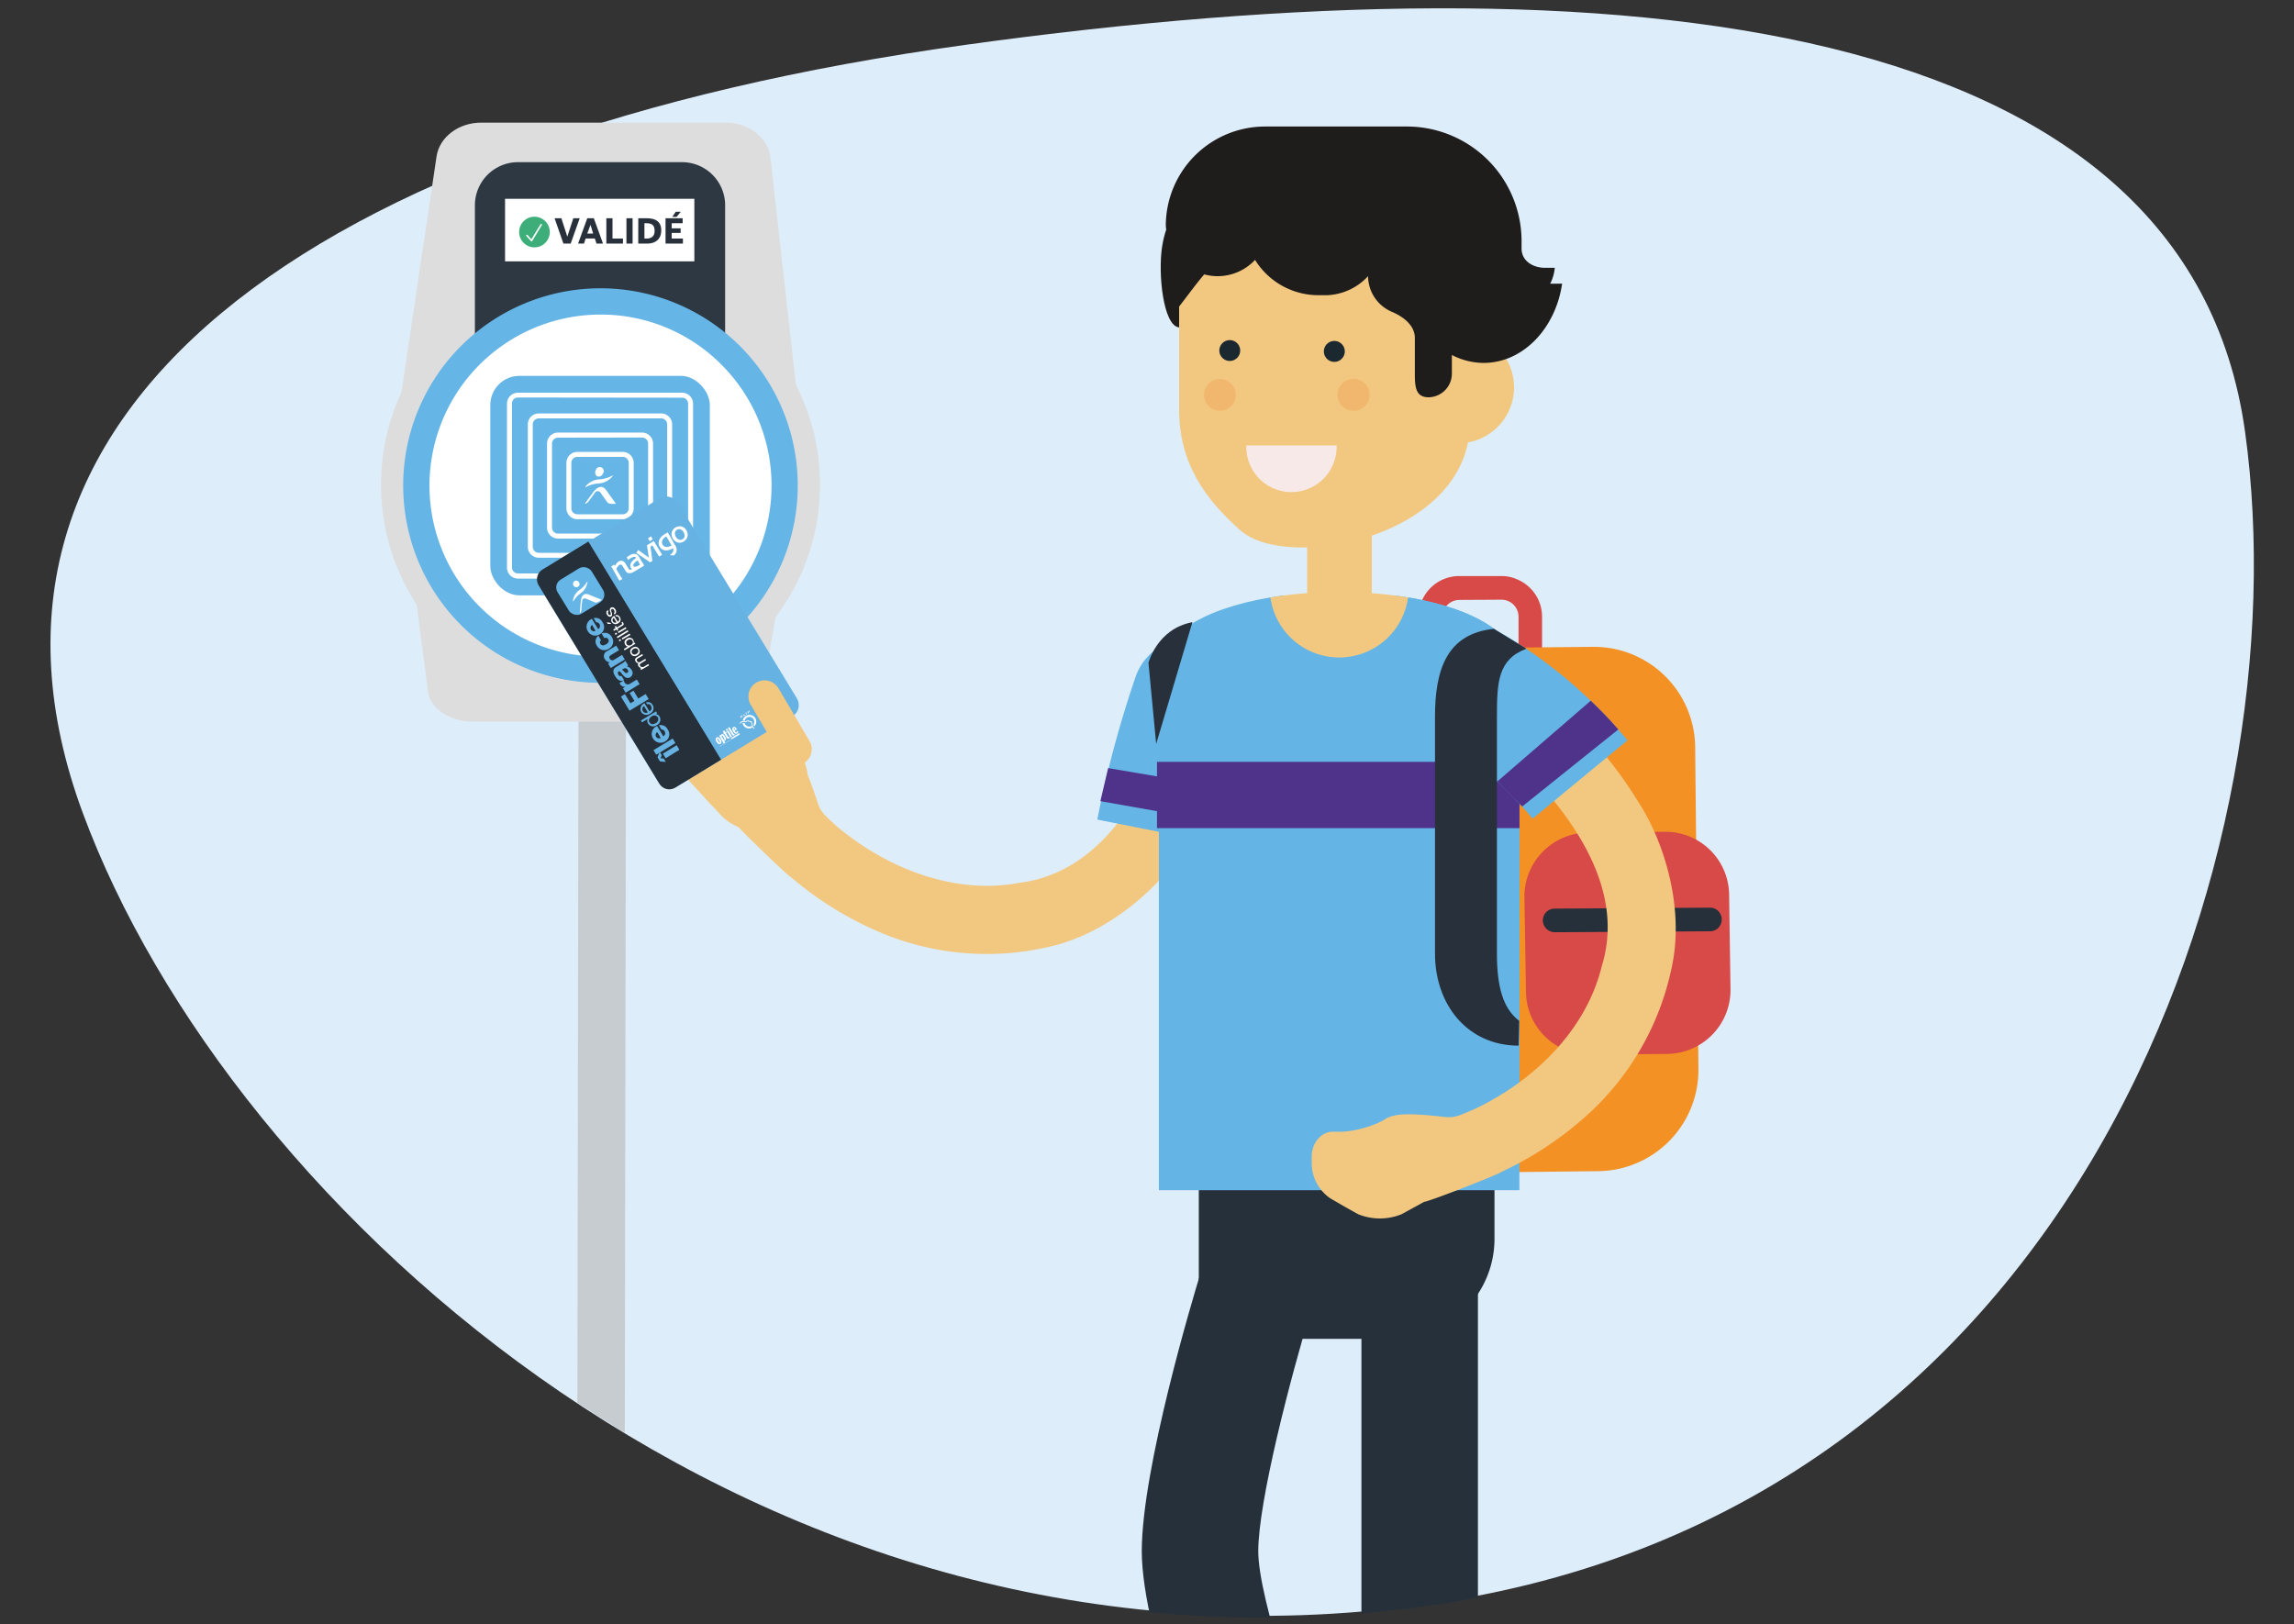 <?xml version="1.0" encoding="utf-8"?>
<svg xmlns="http://www.w3.org/2000/svg" xmlns:xlink="http://www.w3.org/1999/xlink" viewBox="0 0 500 354.07">
  <rect x="0" y="0" width="500" height="354.07" fill="#333333" stroke="none"/>
  <defs>
    <style>.cls-1{fill:none;}.cls-2{fill:#deedfa;}.cls-3{clip-path:url(#clip-path);}.cls-4{fill:#c7ccd0;}.cls-5{fill:#ddd;}.cls-6{fill:#2d3842;}.cls-7{fill:#fff;}.cls-8{fill:#65b5e6;}.cls-9{fill:#27303b;}.cls-10{opacity:0.76;}.cls-11{fill:#009450;}.cls-12{fill:#f2c880;}.cls-13{fill:#d84a47;}.cls-14{fill:#f39125;}.cls-15{fill:#25303b;}.cls-16{fill:#4f338b;}.cls-17{fill:#1f1c1c;}.cls-18{fill:#1c2830;}.cls-19{fill:#64b5e5;}.cls-20{fill:#66b2e3;}.cls-21{fill:#f8e9e9;}.cls-22{fill:#f2b76f;}</style>
    <clipPath id="clip-path">
      <path class="cls-1" d="M16.15,173.24C-16.29,84.34,23.24-1.13,167.66-21.14c59-8.18,210.82-15.43,253.66-10.2,62.07,7.57,60.33,66.28,67.91,121,.74,5.38-1.08,11.61,1.61,16.67,18,33.81-.06,38.3-3.6,58.61C473,247,419.17,335.09,310.15,350.19,165.73,370.2,48.59,262.15,16.15,173.24Z"/>
    </clipPath>
  </defs>
  <g id="Calque_1" data-name="Calque 1">
    <path class="cls-2" d="M18,177.09C-14.08,90.07,66.53,29.72,210.4,9.78S476.78,3.57,489.33,94.09,454.26,329.84,310.39,349.77,50.13,264.12,18,177.09Z"/>
    <g class="cls-3">
      <polygon class="cls-4" points="135.96 451.91 125.61 451.91 126.28 39.44 136.62 39.44 135.96 451.91"/>
      <path class="cls-5" d="M156.37,157.3H103.06c-5,0-9.27-2.8-9.76-6.48L87,102.59h87.64l-8.5,48.46C165.47,154.62,161.3,157.3,156.37,157.3Z"/>
      <path class="cls-5" d="M104.88,26.73h53.3c5,0,9.28,3.3,9.76,7.64l6.36,56.91H86.65l8.5-57.18C95.78,29.89,99.94,26.73,104.88,26.73Z"/>
      <circle class="cls-5" cx="130.89" cy="105.67" r="47.84"/>
      <path class="cls-6" d="M112.92,35.35h35.73a9.4,9.4,0,0,1,9.4,9.4V80.61a0,0,0,0,1,0,0H103.51a0,0,0,0,1,0,0V44.75A9.4,9.4,0,0,1,112.92,35.35Z"/>
      <rect class="cls-7" x="110.08" y="43.34" width="41.26" height="13.63"/>
      <circle class="cls-7" cx="130.89" cy="105.84" r="40.13"/>
      <path class="cls-8" d="M130.89,148.84a43,43,0,1,1,30.4-12.6A42.72,42.72,0,0,1,130.89,148.84Zm0-80.27a37.28,37.28,0,1,0,26.36,10.92A37,37,0,0,0,130.89,68.57Z"/>
      <rect class="cls-8" x="106.87" y="81.93" width="47.84" height="47.84" rx="6.34"/>
      <path class="cls-7" d="M148.67,126.12H112.9a2.4,2.4,0,0,1-2.4-2.39V88a2.41,2.41,0,0,1,2.4-2.4h35.77a2.4,2.4,0,0,1,2.39,2.4v35.77A2.39,2.39,0,0,1,148.67,126.12ZM112.9,86.65A1.3,1.3,0,0,0,111.59,88v35.77A1.31,1.31,0,0,0,112.9,125h35.77a1.31,1.31,0,0,0,1.31-1.31V88a1.31,1.31,0,0,0-1.31-1.31Z"/>
      <path class="cls-7" d="M144.11,121.58H117.44a2.41,2.41,0,0,1-2.4-2.4V92.51a2.4,2.4,0,0,1,2.4-2.39h26.67a2.39,2.39,0,0,1,2.39,2.39v26.67A2.4,2.4,0,0,1,144.11,121.58ZM117.44,91.2a1.32,1.32,0,0,0-1.32,1.31v26.67a1.32,1.32,0,0,0,1.32,1.32h26.67a1.32,1.32,0,0,0,1.31-1.32V92.51a1.31,1.31,0,0,0-1.31-1.31Z"/>
      <path class="cls-7" d="M139.94,117.4H121.63a2.4,2.4,0,0,1-2.4-2.39V96.69a2.41,2.41,0,0,1,2.4-2.4h18.31a2.41,2.41,0,0,1,2.4,2.4V115A2.4,2.4,0,0,1,139.94,117.4Zm-18.31-22a1.32,1.32,0,0,0-1.32,1.32V115a1.32,1.32,0,0,0,1.32,1.31h18.31a1.32,1.32,0,0,0,1.32-1.31V96.69a1.32,1.32,0,0,0-1.32-1.32Z"/>
      <path class="cls-7" d="M135.73,113.18h-9.89a2.39,2.39,0,0,1-2.39-2.39V100.9a2.39,2.39,0,0,1,2.39-2.39h9.89a2.39,2.39,0,0,1,2.39,2.39v9.89A2.39,2.39,0,0,1,135.73,113.18Zm-9.89-13.59a1.31,1.31,0,0,0-1.31,1.31v9.89a1.31,1.31,0,0,0,1.31,1.31h9.89a1.31,1.31,0,0,0,1.31-1.31V100.9a1.31,1.31,0,0,0-1.31-1.31Z"/>
      <path class="cls-7" d="M131.42,103.22a1,1,0,0,1-1.24.62,1,1,0,0,1-.32-1.34.88.88,0,1,1,1.56.72"/>
      <path class="cls-7" d="M132.12,106.84c-.91-1.27-2-.62-2.79.4l-1.72,2.36c-.14.2,0,.27.17.14a2,2,0,0,0,.59-.55c.25-.36.9-1.23,1.3-1.79a.73.73,0,0,1,1.27.07l1.43,2c.33.45,1.32.38,1.75.35.08,0,.1-.07.06-.12Z"/>
      <path class="cls-7" d="M133.35,103.74a6.75,6.75,0,0,1-2.77.75,4.16,4.16,0,0,0-2.8,1.37c-.22.24-.32.45,0,.27a6.75,6.75,0,0,1,2.77-.75,4.18,4.18,0,0,0,2.79-1.37C133.6,103.77,133.7,103.56,133.35,103.74Z"/>
      <path class="cls-9" d="M124.39,53.09H122.8l-1.92-5.51h1.48l1.29,4,1.31-4h1.39Z"/>
      <path class="cls-9" d="M128,47.58h1.43l2,5.51h-1.41l-.37-1.1h-2l-.36,1.1H126Zm0,3.32h1.28L128.71,49Z"/>
      <path class="cls-9" d="M132.16,47.58h1.34V52h2.28v1.09h-3.62Z"/>
      <path class="cls-9" d="M136.54,47.57h1.34v5.52h-1.34Z"/>
      <path class="cls-9" d="M139.12,47.58H141a5.16,5.16,0,0,1,1.21.13,2.62,2.62,0,0,1,1,.43,2,2,0,0,1,.67.81,3,3,0,0,1,.24,1.26,3.41,3.41,0,0,1-.21,1.25,2.46,2.46,0,0,1-.62.89,2.56,2.56,0,0,1-.95.55,4,4,0,0,1-1.23.19h-2Zm1.34,1.08V52h.46a2.34,2.34,0,0,0,.79-.12,1.46,1.46,0,0,0,.55-.34,1.38,1.38,0,0,0,.32-.52,2.43,2.43,0,0,0,.1-.68,2.48,2.48,0,0,0-.11-.78,1.16,1.16,0,0,0-.33-.52,1.4,1.4,0,0,0-.57-.29,3.23,3.23,0,0,0-.81-.09Z"/>
      <path class="cls-9" d="M145.06,47.58h3.73v1.08H146.4v1.11h1.95v1H146.4V52h2.45v1.09h-3.79Zm1.47-.3.75-1.12h1.11l-.93,1.12Z"/>
      <g class="cls-10">
        <circle class="cls-11" cx="116.49" cy="50.58" r="3.34"/>
      </g>
      <path class="cls-7" d="M115.86,52.63a.16.16,0,0,1-.13-.06l-1-1.12a.16.16,0,0,1,0-.24.18.18,0,0,1,.25,0l.83.94,2-3.26a.18.18,0,0,1,.24-.06.18.18,0,0,1,.06.24L116,52.54a.19.19,0,0,1-.14.09Z"/>
      <path class="cls-12" d="M176.57,170.27c2.61,6.77,1.08,5.64,6.14,10.13,11.32,9.35,25.95,14.68,39.68,12,14.13-1.84,23.34-13.36,29.64-27.08l13.67,6A88.26,88.26,0,0,1,258,185.14c-4.92,7.74-16.19,18.56-30,21.39a59.64,59.64,0,0,1-37.78-4,74.45,74.45,0,0,1-17.72-11.24c-6.65-5.9,0,0,0,0-.18.19-12-11.11-12.92-12.54L155,175.38a12.6,12.6,0,0,1-3.9-8.6c.17-2.4.39-4.75.62-7.05a9.33,9.33,0,0,1,5.29-6.88l1.54-.65c2.6-1.08,5.55-.2,6.57,2l1,2a23.52,23.52,0,0,0,5.54,6.64l.77.55C174.43,164.74,175.69,168.07,176.57,170.27Z"/>
      <path class="cls-13" d="M328.49,130.93a3.72,3.72,0,0,1,2.49,3.49v8.47H314.39v-8.45a3.72,3.72,0,0,1,3.7-3.67l9.18-.05a4.05,4.05,0,0,1,1.22.21Zm1.74-4.83a8.41,8.41,0,0,0-3-.53l-9.21,0a8.82,8.82,0,0,0-8.8,8.84v13.64l26.89,0,0-13.62a8.83,8.83,0,0,0-5.9-8.32Z"/>
      <path class="cls-14" d="M320.29,141.26a22.1,22.1,0,0,0-21.87,22.3l.77,70.14a22.14,22.14,0,0,0,22.28,21.89l26.89-.3A22.08,22.08,0,0,0,370.19,233l-.71-70.14A22.07,22.07,0,0,0,347.15,141Z"/>
      <path class="cls-13" d="M346,181.49a13.94,13.94,0,0,0-13.74,14l.34,20.67a13.84,13.84,0,0,0,14,13.74l16.84-.17a13.93,13.93,0,0,0,13.74-14.05L376.88,195a13.87,13.87,0,0,0-14-13.69Z"/>
      <path class="cls-15" d="M372.74,203a2.53,2.53,0,0,0,2.52-2.63h0a2.54,2.54,0,0,0-2.58-2.52l-33.85.21a2.56,2.56,0,0,0-2.55,2.61h0a2.62,2.62,0,0,0,2.66,2.54Z"/>
      <path class="cls-8" d="M239.17,178.65a235.56,235.56,0,0,1,8.45-31.41,12.41,12.41,0,0,1,16.64-7c6.69,2.81,10.38,9.77,8.23,15.55A210.28,210.28,0,0,0,265,183.79Z"/>
      <polygon class="cls-16" points="267.67 171.87 241.53 167.43 239.84 174.64 265.9 179.24 267.67 171.87"/>
      <path class="cls-17" d="M253.28,53.84c-.89,5.9.25,17,3.63,17.52s6.86-3.86,7.75-9.76-.85-17-4.24-17.54S254.18,47.94,253.28,53.84Z"/>
      <path class="cls-12" d="M284.91,112.74v21.63a7,7,0,0,0,14.09,0V112.74Z"/>
      <path class="cls-12" d="M320.37,72.58V92.14c0,24.93-39.67,32.69-50.06,23.44-7.74-6.9-13.31-14.64-13.31-26.37V66.83c6.53-8.5,9.87-14.22,20.82-14.82L292,59.76l16.13,1.68,1.08,4.32,11.21,6.82"/>
      <path class="cls-18" d="M270.31,76.41A2.27,2.27,0,1,1,268,74.14,2.27,2.27,0,0,1,270.31,76.41Z"/>
      <path class="cls-18" d="M293.11,76.59a2.28,2.28,0,1,1-2.28-2.27A2.28,2.28,0,0,1,293.11,76.59Z"/>
      <path class="cls-12" d="M317.44,72.22a12.21,12.21,0,1,1,0,24.41Z"/>
      <path class="cls-17" d="M337.88,61.84a9.57,9.57,0,0,0,1-3.46h-2.13c-2.48,0-5.07-1.38-5.11-4.15V52.58a25,25,0,0,0-25.05-25H275.74A21.64,21.64,0,0,0,254.1,49.14a6.37,6.37,0,0,0,.07.74A11.27,11.27,0,0,0,265.41,60.2a11.14,11.14,0,0,0,8.14-3.55,16.26,16.26,0,0,0,13.94,7.7h1.76a12.85,12.85,0,0,0,8.93-4.15v.08A8.53,8.53,0,0,0,303.44,68c2.68,1.14,4.93,3.09,4.94,5.63,0,2,0,7.87,0,7.87,0,2.85.18,5.14,3.07,5.1a5.17,5.17,0,0,0,5-5.22v-4a15.23,15.23,0,0,0,6.9,1.73c8.57,0,15.69-7.46,17.13-17.28Z"/>
      <path class="cls-19" d="M307.23,130.27l-8.13,49.47v24.55a53.67,53.67,0,0,0,31.89,49l.18-.26V146.65C331.17,138,320.6,132.58,307.23,130.27Z"/>
      <path class="cls-15" d="M261.29,230.38v61.46h42.64A21.81,21.81,0,0,0,325.74,270V230.38H261.29"/>
      <path class="cls-19" d="M252.59,259.44V146.65c0-9.2,12-14.77,26.65-16.78h25.31c14.63,2,26.62,7.6,26.62,16.78V259.44Z"/>
      <path class="cls-12" d="M276.9,130.23a95.28,95.28,0,0,1,30,0,15.14,15.14,0,0,1-30,0Z"/>
      <rect class="cls-16" x="252.18" y="166.07" width="79.01" height="14.45"/>
      <path class="cls-9" d="M259.9,135.62c-7.72,1.45-9.58,8.87-9.58,8.87L252,162.16Z"/>
      <path class="cls-12" d="M309.86,243c7.24.46,5.57,1.38,11.76-1.35,13.23-6.37,24.18-17.44,27.49-31,4.23-13.61-2.39-26.78-12.22-38.24L348,162.44a89.83,89.83,0,0,1,9.34,12.79c5,7.71,10.1,22.46,6.91,36.18a59.66,59.66,0,0,1-19.44,32.65,74.7,74.7,0,0,1-17.61,11.41c-8.15,3.57,0,0,0,0,.09.25-15.09,6.24-16.79,6.51l-4.93,2.7a12.58,12.58,0,0,1-9.44,0c-2.1-1.15-4.15-2.33-6.14-3.5a9.3,9.3,0,0,1-4-7.68l0-1.67c.11-2.81,2.14-5.13,4.58-5.14h2.26a23.4,23.4,0,0,0,8.35-2.26l.82-.47C303.94,242.62,307.49,242.87,309.86,243Z"/>
      <path class="cls-19" d="M354.73,161.38a103.63,103.63,0,0,0-28.6-24,12.75,12.75,0,0,0-5.16-1.74c-6-.72-11.82,2.72-13,8.32-1.64,7.3.16,13.87,5,16.78,1.9,1.1,3.81,2.3,5.68,3.6a76.25,76.25,0,0,1,15.4,14.11Z"/>
      <path class="cls-16" d="M326.31,170.38l20.41-17.64c1.87,1.84,3.72,3.61,6,6.27L331.78,175.8C330.36,174.28,326.31,170.38,326.31,170.38Z"/>
      <path class="cls-9" d="M331,227.93c-11.13,0-18.23-8.91-18.23-20.08v-51.6c0-10.4,2.64-18.11,12.83-19.18l7.1,4.34c-6.25,2.32-6.43,7.37-6.43,14.84v51.6c0,7,1.22,11.93,4.85,14.67"/>
      <path class="cls-12" d="M166.45,155.3a11,11,0,0,0-15.59-.31h0a11,11,0,0,0-.31,15.59l6.56,7.09a11,11,0,0,0,15.59.31h0A11,11,0,0,0,173,162.4Z"/>
      <rect class="cls-20" x="127.99" y="112.23" width="35.29" height="55.64" rx="2.83" transform="translate(-51.56 96.04) rotate(-31.3)"/>
      <path class="cls-15" d="M157.17,165.6l-10,6.09a2.51,2.51,0,0,1-3.44-.84L117.4,127.58a2.51,2.51,0,0,1,.84-3.43l10-6.1Z"/>
      <rect class="cls-8" x="122.61" y="125.1" width="8.74" height="8.74" rx="1.99" transform="matrix(0.85, -0.52, 0.52, 0.85, -48.78, 84.81)"/>
      <path class="cls-7" d="M126.33,127.37a.72.72,0,1,1-.8-.81.82.82,0,0,1,.8.81"/>
      <path class="cls-7" d="M128.37,129.62c-1.19-.51-1.69.43-1.79,1.46-.07.82-.13,1.53-.2,2.39,0,.2.09.2.18,0a1.62,1.62,0,0,0,.17-.64c0-.36.11-1.24.16-1.81s.44-.69.92-.49l1.85.78c.42.18,1.08-.29,1.37-.5.06,0,.05-.09,0-.11Z"/>
      <path class="cls-7" d="M127.9,126.92a5.43,5.43,0,0,1-1.62,1.7,3.45,3.45,0,0,0-1.38,2.15c-.05.27,0,.46.14.18a5.43,5.43,0,0,1,1.62-1.7A3.47,3.47,0,0,0,128,127.1C128.09,126.83,128.07,126.64,127.9,126.92Z"/>
      <path class="cls-7" d="M142.41,118l-.48.29h0l-.84.51a.17.17,0,0,0-.07.13h0l.41,2.63-2.32-1.67-.43.62.09.06,1.92,1.32c.51.34.87.6,1,.68l.5-.3c0-.14-.08-.6-.16-1.25s-.17-1.28-.25-1.88l.41-.24,1.43,2.36a.12.12,0,0,0,.16,0l.47-.29a.12.12,0,0,0,0-.16l-1.7-2.8A.12.12,0,0,0,142.41,118Zm-.64-1-.47.29a.12.12,0,0,0,0,.16l.27.45a.13.13,0,0,0,.17,0l.47-.29a.12.12,0,0,0,0-.16l-.27-.45A.13.13,0,0,0,141.77,116.93Z"/>
      <path class="cls-7" d="M135,126.58l.63-.38-.81-1.33-.33-.56-.18-.29a4.78,4.78,0,0,1,.32-.5,1.34,1.34,0,0,1,.34-.34c.18-.11.31-.13.4-.09a.81.81,0,0,1,.36.35l.26.42.26.43.17.27h0a.8.8,0,0,0,.3.28,1.13,1.13,0,0,0,.48.11,1.63,1.63,0,0,0,.55-.11,3.49,3.49,0,0,0,.58-.29l.64-.39h0l1.35-.82a.12.12,0,0,0,.05-.13l0,0h0l0,0-.22-.38-.7-1.15A2.35,2.35,0,0,0,139,121a1.12,1.12,0,0,0-.51-.23,1.24,1.24,0,0,0-.63,0,2.72,2.72,0,0,0-.66.3l-.35.22-.16.11-.07.06.27.6.1-.08.24-.16.21-.13a3.2,3.2,0,0,1,.36-.19l.29-.09a.67.67,0,0,1,.35,0,.7.7,0,0,1,.22.18c-.21.16-.4.31-.57.46a4,4,0,0,0-.42.45,1.44,1.44,0,0,0-.29.65,1,1,0,0,0,.13.64,1,1,0,0,0,.28.3l-.06,0a1.21,1.21,0,0,1-.28.08.4.4,0,0,1-.25,0,.27.27,0,0,1-.16-.14h0l-.11-.19-.26-.42c-.1-.18-.22-.38-.37-.62a1.07,1.07,0,0,0-.67-.54,1,1,0,0,0-.8.14,1.75,1.75,0,0,0-.42.38,4,4,0,0,0-.39.57l-.16-.27-.63.39Zm4.2-4,.24.4a.35.35,0,0,0,.06.09l-.09.05-.13.09-.36.19a2.19,2.19,0,0,1-.33.12.62.62,0,0,1-.33,0,.34.34,0,0,1-.21-.17.29.29,0,0,1,0-.26.85.85,0,0,1,.17-.29,2.57,2.57,0,0,1,.44-.42l.31-.23.13.21Z"/>
      <path class="cls-7" d="M148.47,118.28a1.62,1.62,0,0,1-.62,0h0a1.69,1.69,0,0,1-.67-.3h0a1.9,1.9,0,0,1-.52-.57h0a1.91,1.91,0,0,1-.25-.66h0a1.66,1.66,0,0,1,0-.7h0a1.52,1.52,0,0,1,.29-.6h0a1.7,1.7,0,0,1,.5-.46h0a2,2,0,0,1,.63-.24h0a1.58,1.58,0,0,1,.65,0h0a1.55,1.55,0,0,1,.65.3h0a2,2,0,0,1,.48.55h0a2,2,0,0,1,.26.7h0a1.68,1.68,0,0,1-.05.74h0a1.59,1.59,0,0,1-.28.55h0a1.72,1.72,0,0,1-.49.43h0a1.85,1.85,0,0,1-.61.24Zm-1.2-2.53a.89.89,0,0,0-.14.31h0a1.09,1.09,0,0,0,0,.48h0a1.4,1.4,0,0,0,.18.48h0a1.58,1.58,0,0,0,.37.43h0a1,1,0,0,0,.48.21h0a1.06,1.06,0,0,0,.31,0h0a1.3,1.3,0,0,0,.3-.13h0a.87.87,0,0,0,.27-.23h0a.85.85,0,0,0,.15-.3h0a1.29,1.29,0,0,0,0-.48h0A1.72,1.72,0,0,0,149,116h0a1.82,1.82,0,0,0-.36-.42h0a1.09,1.09,0,0,0-.48-.21h0a.54.54,0,0,0-.31,0h0a.84.84,0,0,0-.31.12h0a.84.84,0,0,0-.28.24Z"/>
      <path class="cls-7" d="M146.47,117.66l-.57-1-.22-.36-.12-.19a.11.11,0,0,0-.15,0h0l-.33.2a5.64,5.64,0,0,0-.73.51,2.46,2.46,0,0,0-.48.55,1.87,1.87,0,0,0-.31.89,1.46,1.46,0,0,0,.22.9,1.6,1.6,0,0,0,.6.61,1.57,1.57,0,0,0,.72.21,2.13,2.13,0,0,0,.81-.12,4.51,4.51,0,0,0,.77-.35l0,0a1,1,0,0,1,.1.43.93.93,0,0,1-.24.55,2.48,2.48,0,0,1-.4.39L146,121a3.57,3.57,0,0,0,.92.07,2.37,2.37,0,0,0,.36-.45,1.5,1.5,0,0,0,.22-.79,1.8,1.8,0,0,0-.31-.91l-.36-.59Zm-.21,1c.06.09.1.17.13.22h0a2.85,2.85,0,0,1-.5.24,2.12,2.12,0,0,1-.46.1,1.06,1.06,0,0,1-.56-.09.91.91,0,0,1-.43-.4,1.08,1.08,0,0,1-.16-.58,1,1,0,0,1,.2-.57,2,2,0,0,1,.32-.37,4,4,0,0,1,.41-.29l.34.54.31.52C146,118.28,146.14,118.51,146.26,118.7Z"/>
      <path class="cls-7" d="M139.54,145.75l.25-.16h0a.75.75,0,0,1-.63-.38.76.76,0,0,1-.11-.33.42.42,0,0,1,.12-.32.74.74,0,0,1-.36-.09.75.75,0,0,1-.26-.27,1.42,1.42,0,0,1-.12-.25.62.62,0,0,1,0-.23.48.48,0,0,1,.09-.21.72.72,0,0,1,.2-.18l1.25-.76.18.28-1.13.68-.14.11a.27.27,0,0,0-.09.12.26.26,0,0,0,0,.15.56.56,0,0,0,.07.19.51.51,0,0,0,.32.25.5.5,0,0,0,.39-.07l1.07-.65.17.28-1.12.68a1,1,0,0,0-.15.11.38.38,0,0,0-.09.13.32.32,0,0,0,0,.14.6.6,0,0,0,.07.18.52.52,0,0,0,.18.18.6.6,0,0,0,.2.07.66.66,0,0,0,.2,0,.46.46,0,0,0,.14,0l1.06-.65.18.28-1.72,1Z"/>
      <path class="cls-7" d="M138.53,143a.84.84,0,0,1-.73-.13,1.14,1.14,0,0,1-.29-.32.92.92,0,0,1-.14-.4.77.77,0,0,1,0-.37,1.06,1.06,0,0,1,.51-.6,1.14,1.14,0,0,1,.38-.16.84.84,0,0,1,.73.13,1,1,0,0,1,.28.32.79.79,0,0,1,.15.4.77.77,0,0,1,0,.37.89.89,0,0,1-.18.33,1.69,1.69,0,0,1-.32.27A1.29,1.29,0,0,1,138.53,143Zm.46-.67a.56.56,0,0,0,.13-.24.49.49,0,0,0,0-.24.75.75,0,0,0-.08-.24.73.73,0,0,0-.17-.18.58.58,0,0,0-.23-.09.63.63,0,0,0-.27,0,.94.94,0,0,0-.3.12,1.1,1.1,0,0,0-.25.21.75.75,0,0,0-.14.24.71.71,0,0,0,0,.25.63.63,0,0,0,.08.23.49.49,0,0,0,.17.18.67.67,0,0,0,.23.1.82.82,0,0,0,.27,0,1.14,1.14,0,0,0,.31-.13A1,1,0,0,0,139,142.28Z"/>
      <path class="cls-7" d="M136,141.45l.88-.53h0a.5.5,0,0,1-.34-.09,1.07,1.07,0,0,1-.27-.29.86.86,0,0,1-.13-.39.77.77,0,0,1,0-.37,1.22,1.22,0,0,1,.2-.32,1.4,1.4,0,0,1,.32-.26,1.34,1.34,0,0,1,.37-.16,1.18,1.18,0,0,1,.37,0,.89.89,0,0,1,.34.13.9.9,0,0,1,.28.3l.07.15a1.21,1.21,0,0,1,.05.18.67.67,0,0,1,0,.2.7.7,0,0,1-.06.19h0l.23-.14.17.28-2.36,1.44Zm.64-1.77a.64.64,0,0,0-.14.22.53.53,0,0,0,0,.25.6.6,0,0,0,.1.27.58.58,0,0,0,.2.21.72.72,0,0,0,.25.07.82.82,0,0,0,.26,0,1.12,1.12,0,0,0,.25-.11,1.3,1.3,0,0,0,.23-.18,1.07,1.07,0,0,0,.15-.22.71.71,0,0,0,0-.26.68.68,0,0,0-.1-.28.81.81,0,0,0-.2-.21.54.54,0,0,0-.25-.06.61.61,0,0,0-.26,0,1.13,1.13,0,0,0-.48.3Z"/>
      <path class="cls-7" d="M135.37,139.59l-.34.21-.17-.28.34-.21Zm.14-.47,1.71-1,.18.28-1.72,1Z"/>
      <path class="cls-7" d="M134.43,138.81l2.37-1.44.17.29-2.37,1.44Z"/>
      <path class="cls-7" d="M134.52,138.18l-.35.21-.17-.28.35-.21Zm.14-.47,1.71-1,.17.28L134.83,138Z"/>
      <path class="cls-7" d="M134,136.58l.24-.15.21.34,1.07-.65.07-.06a.06.06,0,0,0,0-.06.25.25,0,0,0,0-.07.41.41,0,0,0-.06-.11l-.08-.13.25-.15.13.21a1.24,1.24,0,0,1,.1.2.31.31,0,0,1,0,.16.37.37,0,0,1-.07.14,1,1,0,0,1-.18.14l-1.09.66.18.29-.25.15-.18-.29-.51.31-.17-.28.51-.31Z"/>
      <path class="cls-7" d="M134.66,134.11a.89.89,0,0,1,.44.4.83.83,0,0,1,.15.39.77.77,0,0,1,0,.37,1,1,0,0,1-.19.33,1.49,1.49,0,0,1-.33.27,1.08,1.08,0,0,1-.39.16,1,1,0,0,1-.38,0,1,1,0,0,1-.34-.15.81.81,0,0,1-.27-.28.77.77,0,0,1-.13-.44.82.82,0,0,1,.09-.38,1.08,1.08,0,0,1,.24-.32,1.55,1.55,0,0,1,.31-.23l.78,1.28a.62.62,0,0,0,.2-.16.41.41,0,0,0,.12-.2.49.49,0,0,0,0-.24.6.6,0,0,0-.1-.27.56.56,0,0,0-.26-.25.5.5,0,0,0-.34,0l-.17-.27A.78.78,0,0,1,134.66,134.11Zm-1.06.74a.66.66,0,0,0-.09.19.81.81,0,0,0,0,.22.58.58,0,0,0,.24.39.72.72,0,0,0,.2.09h.21a.58.58,0,0,0,.21-.07l-.59-1A.65.65,0,0,0,133.6,134.85ZM132.47,136h.73l-.12-.22-.83-.14Z"/>
      <path class="cls-7" d="M133.93,133.53a.33.33,0,0,0,0-.17.57.57,0,0,0,0-.18.76.76,0,0,0-.09-.18.77.77,0,0,0-.09-.13l-.12-.11a.24.24,0,0,0-.14,0,.17.17,0,0,0-.15,0,.21.21,0,0,0-.12.18.87.87,0,0,0,0,.26,2.22,2.22,0,0,0,.1.31,1.25,1.25,0,0,1,.08.32.57.57,0,0,1,0,.29.36.36,0,0,1-.2.24.46.46,0,0,1-.26.08.48.48,0,0,1-.24-.06.62.62,0,0,1-.21-.15.87.87,0,0,1-.17-.21,1.46,1.46,0,0,1-.14-.28.68.68,0,0,1,0-.27.45.45,0,0,1,.07-.25.79.79,0,0,1,.22-.23l.17.28a.33.33,0,0,0-.11.13.37.37,0,0,0,0,.15.4.4,0,0,0,0,.15.94.94,0,0,0,.06.15l.09.12a.31.31,0,0,0,.11.09.31.31,0,0,0,.12,0,.27.27,0,0,0,.12,0,.18.18,0,0,0,.09-.13.28.28,0,0,0,0-.18c0-.06,0-.13-.05-.21s-.05-.15-.08-.22a1.82,1.82,0,0,1-.07-.25.9.9,0,0,1,0-.23.83.83,0,0,1,.06-.21.59.59,0,0,1,.18-.17.58.58,0,0,1,.3-.09.54.54,0,0,1,.27.07.76.76,0,0,1,.23.18,1.37,1.37,0,0,1,.18.24,1.23,1.23,0,0,1,.13.29.77.77,0,0,1,0,.29.66.66,0,0,1-.32.5l-.17-.28A.34.34,0,0,0,133.93,133.53Z"/>
      <path class="cls-20" d="M144.66,165.34l.46.75-1.27-.12-.54-.89.47-1.19.46.75-.26.64Zm.42-.05-.6-1,3-1.85.6,1Z"/>
      <rect class="cls-20" x="142.38" y="162.16" width="4.89" height="1.16" transform="translate(-63.47 98.93) rotate(-31.3)"/>
      <path class="cls-20" d="M144.57,160.49a.75.75,0,0,0,.28-1.1.72.72,0,0,0-.68-.36l-.56-.93a1.68,1.68,0,0,1,1.92.9,1.79,1.79,0,0,1-.6,2.64,1.88,1.88,0,0,1-2.6-.67,1.85,1.85,0,0,1,.89-2.71l1.35,2.23m-1.3-.89a.7.7,0,0,0-.26,1,.76.76,0,0,0,1,.27Z"/>
      <path class="cls-20" d="M143,155.08l.23.39-.32.19h0a1,1,0,0,1,.84.53,1.31,1.31,0,0,1-.59,1.86,1.28,1.28,0,0,1-1.9-.33,1.08,1.08,0,0,1-.1-1h0l-1.23.74-.24-.39,3.3-2m.38,1.28a.91.91,0,0,0-1.34-.18c-.47.29-.78.76-.45,1.3s.89.44,1.36.15a.91.91,0,0,0,.43-1.27"/>
      <path class="cls-20" d="M140.81,153.13a1.13,1.13,0,0,1,1.43.53,1.31,1.31,0,0,1-.56,1.9,1.33,1.33,0,0,1-1.92-.36,1.36,1.36,0,0,1,.71-1.91l1.08,1.78a.82.82,0,0,0,.33-1.22.67.67,0,0,0-.84-.33l-.23-.39m-.44.78a.8.8,0,0,0-.25,1.1.78.78,0,0,0,1.08.27Z"/>
      <polygon class="cls-20" points="137.21 154.92 135.34 151.84 136.21 151.31 137.42 153.3 138.28 152.78 137.23 151.06 138.07 150.55 139.12 152.27 140.72 151.29 141.39 152.38 137.21 154.92"/>
      <path class="cls-20" d="M136.36,151l-.59-1,.54-.33h0a1.07,1.07,0,0,1-1.15-.55,1.89,1.89,0,0,1-.11-.25l.9-.55a1.68,1.68,0,0,0,.17.42.82.82,0,0,0,1.18.31l1.5-.92.61,1Z"/>
      <path class="cls-20" d="M136,148.26a1.13,1.13,0,0,1-1.11,0,2.37,2.37,0,0,1-.79-.84c-.44-.71-.7-1.51.16-2l1.32-.81a1.92,1.92,0,0,0,.71-.59l.61,1a1.88,1.88,0,0,1-.25.24,1.6,1.6,0,0,1,1,.77,1.06,1.06,0,0,1-.29,1.59c-1,.6-1.57-.52-2.13-1.12-.14-.15-.25-.21-.44-.1s-.15.47,0,.67a.52.52,0,0,0,.68.27l.57.93m.79-2.24c-.29-.47-.66-.47-1.27-.07a3.66,3.66,0,0,1,.54.52c.19.19.39.32.63.17a.41.41,0,0,0,.1-.62"/>
      <path class="cls-20" d="M133.12,145.61l-.59-1,.41-.25v0a1.35,1.35,0,0,1-1.09-.64,1.19,1.19,0,0,1,.51-1.81l1.95-1.18.61,1-1.47.89c-.42.25-.87.46-.53,1a.66.66,0,0,0,1,.14l1.66-1,.6,1Z"/>
      <path class="cls-20" d="M131,139.57a.55.55,0,0,0-.14.75c.34.56.86.36,1.28.1s.7-.65.44-1.07a.61.61,0,0,0-.86-.25l-.59-1a1.67,1.67,0,0,1,2.21.75,1.78,1.78,0,0,1-.59,2.54,1.8,1.8,0,0,1-2.62-.59,1.6,1.6,0,0,1,.29-2.23Z"/>
      <path class="cls-20" d="M130.37,137.13a.76.76,0,0,0,.27-1.1.67.67,0,0,0-.67-.36l-.57-.93a1.67,1.67,0,0,1,1.92.9,1.78,1.78,0,0,1-.6,2.64,1.87,1.87,0,0,1-2.59-.67,1.85,1.85,0,0,1,.88-2.71l1.36,2.23m-1.31-.9a.73.73,0,0,0-.26,1,.77.77,0,0,0,1,.27Z"/>
      <polygon class="cls-7" points="161.25 160.05 159.47 161.13 159.32 160.88 161.09 159.8 161.25 160.05 161.25 160.05"/>
      <polygon class="cls-7" points="156.86 162.68 156.89 162.72 161.26 160.07 161.23 160.03 156.86 162.68 156.86 162.68"/>
      <path class="cls-7" d="M156.64,160.72a.48.48,0,0,0-.67.4,1.08,1.08,0,0,0,.2.58,1.15,1.15,0,0,0,.42.45.44.44,0,0,0,.44,0,.46.46,0,0,0,.23-.37,1.14,1.14,0,0,0-.21-.58,1.22,1.22,0,0,0-.41-.45Zm.29,1.06c0,.06,0,.11,0,.13s-.08,0-.13,0-.12-.17-.25-.38a3,3,0,0,1-.23-.41.1.1,0,0,1,0-.13.09.09,0,0,1,.13,0,2.64,2.64,0,0,1,.26.39,3.18,3.18,0,0,1,.22.4Z"/>
      <path class="cls-7" d="M157.89,160.35l-.1-.14a.51.51,0,0,0-.24-.17.35.35,0,0,0-.26,0l-.13.11a.42.42,0,0,0-.09.14l-.06-.07-.27.16,1,1.71.33-.2-.23-.38.08,0,.13-.07a.36.36,0,0,0,.18-.23.48.48,0,0,0,0-.31c0-.07-.07-.13-.1-.19a1.3,1.3,0,0,0-.11-.19l-.12-.19Zm-.09.63c0,.09.09.14.1.17a.15.15,0,0,1,0,.11s0,.05,0,.07l-.06,0h-.05l-.55-.91.07-.07h0a.12.12,0,0,1,.1,0l.09.07.09.12.11.18c0,.06.08.14.13.23Z"/>
      <path class="cls-7" d="M158.42,159.65l-.2.13.51.83a.17.17,0,0,0,.11.1.25.25,0,0,0,.16-.05l.11.18-.19.11a.42.42,0,0,1-.29.07.39.39,0,0,1-.23-.2l-.51-.84-.13.08-.11-.19.12-.08-.23-.39.33-.2.24.39.2-.12.11.18Z"/>
      <path class="cls-7" d="M159.55,160.56l-.32.2-.83-1.35.33-.2.82,1.35Zm-.87-1.43-.33.2-.18-.31.33-.2.18.31Z"/>
      <path class="cls-7" d="M160.18,160.18l-.21.13a.26.26,0,0,1-.22,0,.35.35,0,0,1-.19-.16l-.9-1.47.33-.2.89,1.46s.05.06.08.06.06,0,.11,0l.11.18Z"/>
      <path class="cls-7" d="M160.55,158.86a.79.79,0,0,0-.34-.36.38.38,0,0,0-.37,0,.43.43,0,0,0-.23.37,1.15,1.15,0,0,0,.2.58,1.19,1.19,0,0,0,.42.44.4.4,0,0,0,.42,0,.48.48,0,0,0,.22-.26.35.35,0,0,0-.07-.31l-.23.14a.24.24,0,0,1,0,.12.1.1,0,0,1-.05.08.1.1,0,0,1-.14,0,1.74,1.74,0,0,1-.25-.36l.47-.29-.09-.15Zm-.5.25a1,1,0,0,1-.13-.26.09.09,0,0,1,.05-.11s.08,0,.12,0a1,1,0,0,1,.16.22l-.2.13Z"/>
      <path class="cls-7" d="M164.41,158.3h0a2.3,2.3,0,0,1-.16-.43,1.12,1.12,0,0,0,0-1.09,1.06,1.06,0,0,0-1.45-.35,1.12,1.12,0,0,0-.48.69,1,1,0,0,0-.43,0,1.49,1.49,0,0,1,2.73-.6,1.5,1.5,0,0,1-.16,1.76Z"/>
      <path class="cls-7" d="M162.28,157.6a.88.88,0,0,0,.12.26,1.05,1.05,0,0,0,1.46.36h0a2.67,2.67,0,0,0,.14.36,1.11,1.11,0,0,1-.29.14,1.44,1.44,0,0,1-1.69-.63,1.28,1.28,0,0,1-.17-.46.63.63,0,0,1,.43,0Z"/>
      <path class="cls-7" d="M163.11,157l.11.14s0,0,0,0l.09,0a.07.07,0,0,1,.08,0l0,.09s0-.06,0-.08.07,0,.1,0,0,.06.07.07,0,0,.13,0a.23.23,0,0,1,.09,0c.1,0,.1.13.1.13a3.5,3.5,0,0,0,.15.68,1.71,1.71,0,0,0,.45.76l-.16.1a2.42,2.42,0,0,1-.59-1.38s0-.09-.07-.07l0,0s-.09.05-.13-.07-.08,0-.08,0-.09,0-.09,0l-.05-.07,0,0-.09,0a.07.07,0,0,1-.1,0l-.09-.13c0-.06-.09,0-.09,0l-.13.12a.6.6,0,0,1-.18.09,1.11,1.11,0,0,1-.38,0,1.11,1.11,0,0,0-.34,0,1.08,1.08,0,0,0-.57.39l-.11-.17a1,1,0,0,1,.59-.39,1.06,1.06,0,0,1,.49,0,.77.77,0,0,0,.2,0,.33.33,0,0,0,.2-.09L163,157a.1.1,0,0,1,.15,0Z"/>
      <path class="cls-7" d="M161.63,156.17l-.11.06h0l.27.08.14-.08-.24-.07c.2-.12.12-.23.12-.23s-.21,0-.21,0l-.27.17.15.4.12-.07-.14-.37.14-.08s0,0,.08,0a.11.11,0,0,1-.05.16Z"/>
      <polygon class="cls-7" points="162.65 155.34 162.84 155.22 162.83 155.19 162.32 155.5 162.33 155.53 162.53 155.42 162.67 155.78 162.79 155.7 162.65 155.34 162.65 155.34"/>
      <path class="cls-7" d="M162.09,156l0-.19.15.08-.18.11Zm0-.36-.1.58.05,0,0-.13.22-.14.1.06.13-.08-.43-.25Z"/>
      <path class="cls-7" d="M163.22,155.19l-.11.07-.06-.17.11-.07s.08,0,.12,0a.11.11,0,0,1-.06.15Zm.18-.23c-.05-.1-.21,0-.21,0l-.27.17.15.4.12-.07-.06-.16.16-.1c.2-.12.11-.24.11-.24Z"/>
      <path class="cls-7" d="M170.24,152.86a9.59,9.59,0,0,0-4.86,1.69l1.36,2.24,3.88-2.36Z"/>
      <path class="cls-8" d="M169.08,153.56l.32,1-.16.11c-.22.1-.59.13-.66-.17a.7.7,0,0,1,.36-.66c.05,0,0-.18,0-.18l0,0a1.05,1.05,0,0,0-.59.83v0l-.14-.39-.18.11.27.78a1,1,0,0,0-1.09-.27,1,1,0,0,0-.25.13c-.3.18-.51.43-.45.63s.75-.12.86.08-.1.32-.27.41a1.54,1.54,0,0,1-.36.16l0,.16a1.81,1.81,0,0,0,.35-.16c.49-.29.58-.57.51-.74s-.8.13-.86-.08.16-.28.29-.36l.15-.07s0,0,0-.11h0l.13.35c0,.06,0,.08.13.11s.13,0,.12,0l-.15-.42a3.24,3.24,0,0,1,1,.53l.19-.12-.15-.42h0c.16.18.54.17.9,0a.76.76,0,0,0,.24-.18.15.15,0,0,0,0-.16l-.11-.33.47-.29s0-.05,0-.21l-.54.32-.1-.32.61-.37s.05,0,0-.2Z"/>
      <path class="cls-12" d="M169.73,150.13a3.52,3.52,0,0,0-4.77-1.4h0a3.49,3.49,0,0,0-1.4,4.76L170.32,165a3.52,3.52,0,0,0,4.77,1.41h0a3.53,3.53,0,0,0,1.41-4.78Z"/>
      <path class="cls-15" d="M266.86,402c-3-7.45-18-45.54-18-63.86,0-18.16,11.32-55.77,12.62-60l24.28,7.41c-4.45,14.58-11.51,41.74-11.51,52.58,0,10.42,9.88,38.89,16.11,54.38Z"/>
      <rect class="cls-15" x="296.74" y="275.19" width="25.39" height="109.02"/>
      <path class="cls-21" d="M291.32,97.11a9.84,9.84,0,1,1-19.67,0Z"/>
      <path class="cls-22" d="M291.52,86.07a3.49,3.49,0,0,0,7,0,3.49,3.49,0,1,0-7,0Z"/>
      <path class="cls-22" d="M262.42,86.07a3.47,3.47,0,0,0,6.94,0,3.47,3.47,0,1,0-6.94,0Z"/>
    </g>
  </g>
</svg>